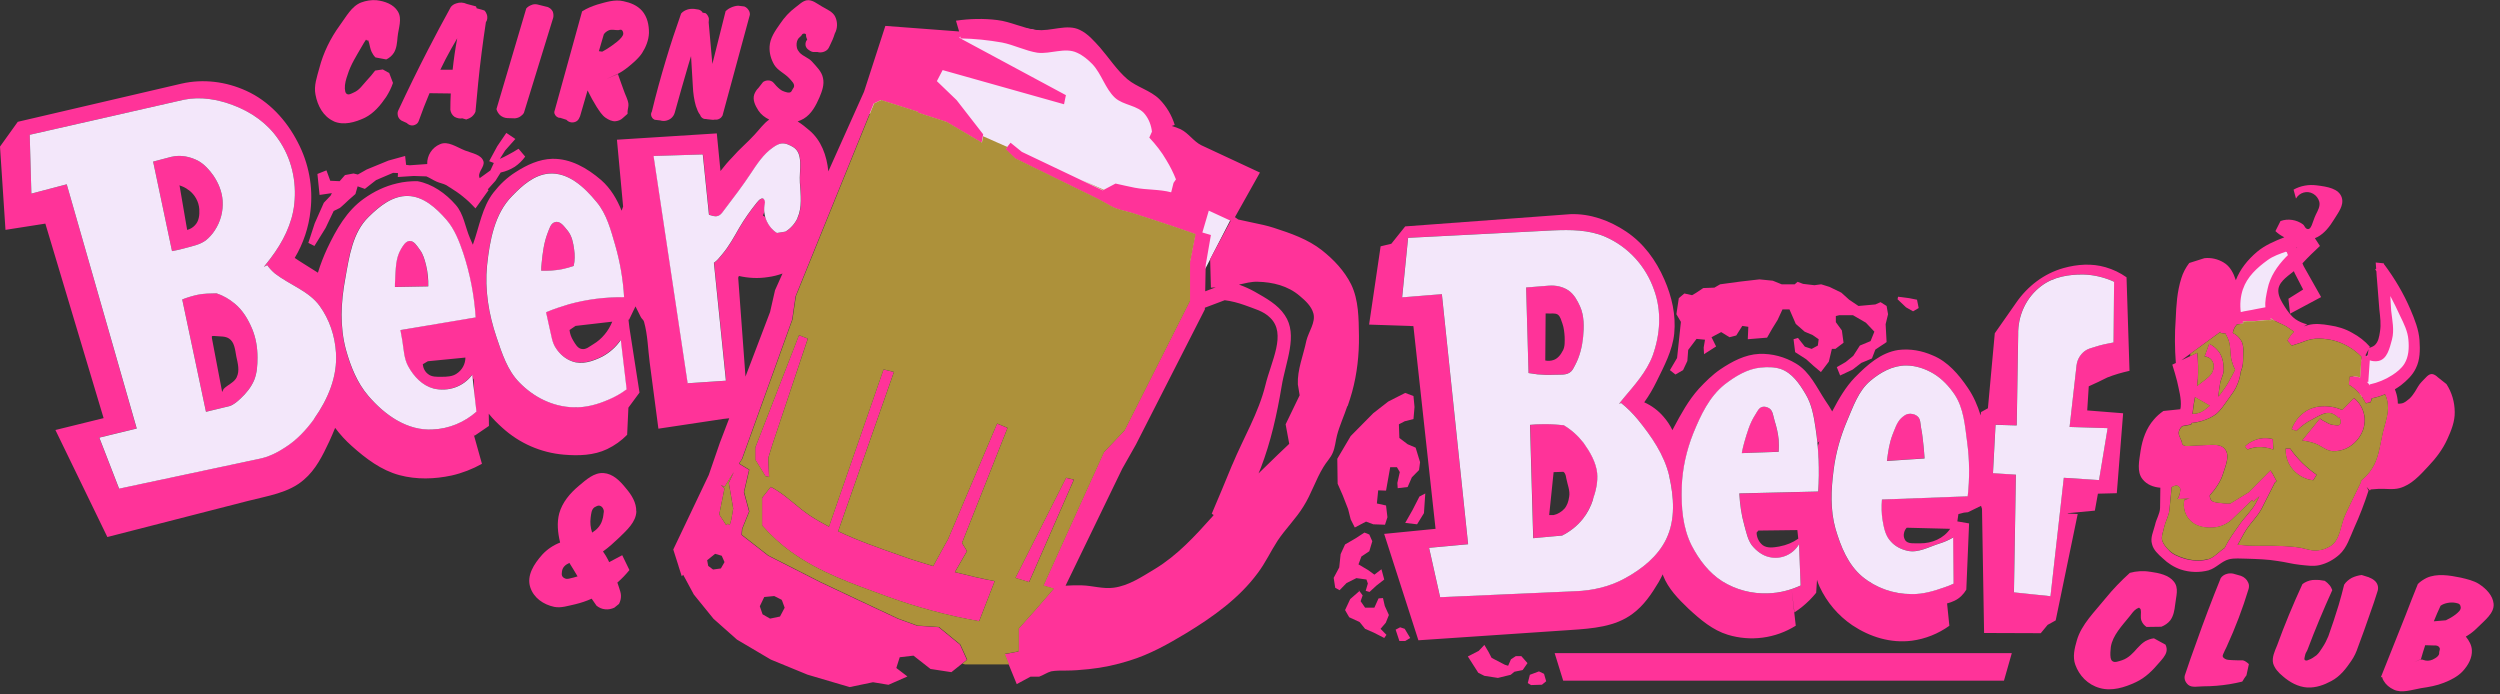 <?xml version="1.0" encoding="UTF-8"?>
<svg id="uuid-a17d148f-24ff-4555-91ef-5edc589044ed" data-name="Layer 1" xmlns="http://www.w3.org/2000/svg" viewBox="0 0 360 100">
  <rect x="0" y="0" width="360" height="100" fill="#333333" stroke="none"/>
  <path d="m328.23,35.68l1.65.86c-.22.49-.44.94-.69,1.43-.66,1.24-1.75,2.24-2.04,3.62-.38,1.79-.14,3.63.69,5.27l-5.31-.26c-.68-1.97-.62-4.12.15-6.05.66-1.62,1.76-3.06,3.27-3.94.7-.43,1.46-.77,2.29-.92m15.01,5.52c.11.89.15,1.79.2,2.7.01.91.06,1.91,0,2.88-.06.93-.06,1.85-.49,2.71-.64,1.31-2.52,1.65-3.43,2.79-.43.5-.64,1.08-.72,1.72l1.18,3.16c.64-.08,1.25-.23,1.83-.44,1.68-.69,3.38-1.42,4.43-2.86,1.08-1.48,1.37-3.39,1.37-5.25,0-1.63-.35-3.25-1.13-4.69-.55-1.08-1.36-2.11-2.29-2.9l-.95.15" style="fill: #f3e7fa; fill-rule: evenodd;"/>
  <polyline points="140.4 2.85 137.9 5.26 128.88 3.92 124.45 15.61 124.18 15.91 173.57 38.69 180.69 24.87 177.41 23.95 170.15 20.17 167.02 16.06 163.89 13.18 158.05 7.41 154.36 4.53 150.23 4.53 140.4 2.85" style="fill: #f3e7fa; fill-rule: evenodd;"/>
  <g>
    <path d="m79.92,31.99c-.64.15-.81.96-1.08,1.62-.52,1.36-.7,2.81-.84,4.24-.04.38-.06.76-.07,1.14.98.04,1.98-.03,2.97-.21.59-.14,1.14-.27,1.71-.47.18-.79.2-1.59.07-2.35-.14-.98-.32-1.97-.91-2.7-.55-.66-1.07-1.5-1.85-1.27Z" style="fill: #f39;"/>
    <polygon points="241.85 48.25 241.5 51.55 240.47 53.3 241.26 53.93 242.36 53.3 242.98 51.98 243.1 50.39 244.3 48.8 245.52 48.92 245.33 50.05 245.38 51 247.12 49.89 246.46 48.56 247.85 47.82 249.05 48.56 250.02 48.31 250.89 46.93 251.76 47.06 251.68 48.85 254.46 48.62 255.19 47.34 255.97 46.08 256.68 44.55 257.68 44.55 258.59 46.64 259.87 47.76 261.02 48.25 261.89 48.85 261.77 49.76 260.88 50.24 259.9 49.92 258.91 48.66 258.27 48.85 258.5 50.71 260.09 51.73 261.14 52.68 262.21 53.58 263.35 52.08 263.79 50.24 264.3 50.24 265.47 49.35 265.23 47.58 264.36 46.39 264.36 45.51 264.85 45.39 266.83 45.39 268.69 46.47 269.91 47.76 269.36 49.12 267.82 49.76 266.87 51.24 265.78 52.13 264.5 52.87 264.98 54.07 266.77 53.23 268.02 52.26 269.56 51.62 270.05 50.34 271.67 49.26 271.53 46.68 271.88 45.25 271.67 44.06 270.8 43.51 270.05 43.84 267.62 44.06 266.28 43.16 265.15 42.14 263.44 41.31 262.25 40.94 261.28 41.07 259.65 40.88 258.85 40.58 258.44 40.94 256.56 40.94 255.28 40.42 253.36 40.23 250.66 40.54 247.7 40.94 246.87 41.42 245.27 41.48 244.22 42.18 243.66 42.51 242.55 42.26 241.75 42.93 241.4 45.25 242.05 46.35 241.85 48.25" style="fill: #f39;"/>
    <path d="m94.3,17.25l.77.09c.53.17,1.1.05,1.55-.29.26-.22.44-.47.54-.81.62-2.3,1.3-4.58,1.97-6.91.12-.42.26-.83.38-1.25l.26,4.36c.04.97.18,1.95.44,2.84.17.46.32.93.62,1.28.03.12.08.23.17.31.17.2.44.3.71.27.02,0,.03.01.05.02l.82.09c.12.02.24,0,.36-.03.24.04.48-.01.69-.14.17-.09.3-.25.41-.43l3.94-14.52c.02-.24-.05-.49-.18-.67-.14-.24-.38-.44-.62-.53l-.89-.11c-.38.02-.79.14-1.14.32-.26.12-.45.28-.66.46l-1.91,7.61-.53-5.97c0-.24.07-.5,0-.7-.09-.25-.23-.48-.44-.64l-.44-.08s-.04-.1-.07-.13c-.16-.17-.32-.27-.54-.32l-.59-.09c-.41-.03-.82,0-1.19.17-.27.12-.49.26-.7.5-.79,2.23-1.52,4.43-2.18,6.65-.75,2.49-1.44,4.99-2.03,7.46-.17.27-.17.61.05.9.09.14.24.23.38.3Z" style="fill: #f39;"/>
    <polygon points="275.48 44.83 276.29 44.36 276.05 43.16 274.89 42.93 273.32 42.73 273.25 43.1 274.46 44.25 275.48 44.83" style="fill: #f39;"/>
    <path d="m80.62,16.95l.95.3c.37.44,1.04.5,1.5.18.23-.15.35-.43.46-.69l1.08-3.72c.4.82.84,1.63,1.33,2.41.37.54.72,1.15,1.27,1.53.43.29.92.53,1.39.5.38-.03.79-.17,1.08-.46l.69-.61c-.01-.1-.01-.24,0-.35.03-.38.17-.73.12-1.11-.09-.66-.46-1.27-.66-1.89-.27-.79-.58-1.56-.85-2.37l-1.63.69,1.54-.69c.59-.29,1.1-.65,1.6-1.05.73-.61,1.46-1.21,1.97-1.98.56-.88.95-1.86.99-2.88.02-1.17-.25-2.35-.99-3.2-.7-.79-1.68-1.18-2.7-1.39-1.25-.29-2.52.14-3.77.49-.76.25-1.48.53-2.17.98l-3.91,14.15c-.07.18-.12.37-.07.55.11.35.43.63.79.63Zm6.33-12.01c.17-.25.41-.44.73-.58.43-.17.89,0,1.36-.02.14-.01.3-.1.46-.04.17.11.23.3.25.5.02.21-.12.41-.25.58-.37.47-.88.81-1.37,1.18-.43.31-.9.61-1.41.88l-.48-.07.71-2.43Z" style="fill: #f39;"/>
    <path d="m139.24,79.37l-.72-1.18,6.56-16.57-1.5-.62-7.08,16.69-.35.61-1.77,3.23c-1.61-.48-3.21-.98-4.79-1.55-3.01-1.06-6.04-2.11-8.9-3.47l8.03-22.94-1.49-.37-7.86,22.65c-.96-.5-1.9-1.04-2.81-1.64-1.63-1.09-3.05-2.55-4.7-3.59-.29-.2-.59-.35-.88-.5l-1.24,1.57v3.97c1.25,1.43,2.67,2.73,4.21,3.83,4.07,2.95,8.88,4.61,13.64,6.35,4.38,1.6,8.85,2.81,13.4,3.62l2.24-5.77c-1.92-.37-3.84-.81-5.74-1.3l1.74-3.02Z" style="fill: #f39;"/>
    <path d="m91.62,73.63c.03-1.23-.66-2.36-1.48-3.31-.87-1.09-1.89-2.11-3.23-2.2-1.38-.09-2.49.95-3.57,1.85-1.28,1.08-2.36,2.36-2.81,3.95-.36,1.36-.21,2.79.12,4.17v.04c-.96.37-1.84.96-2.54,1.71-1.23,1.37-2.3,3.05-1.75,4.73.49,1.51,1.86,2.48,3.45,2.82.99.2,2.03-.17,3.04-.38.82-.2,1.6-.46,2.35-.8.23.34.46.68.7,1.01.37.29.79.49,1.27.52.45.05.87-.05,1.29-.23l.68-.55c.11-.2.15-.37.22-.59.09-.4.08-.79-.03-1.16-.13-.44-.27-.88-.43-1.32.63-.54,1.2-1.14,1.74-1.8l-1.04-2.14c-.61.34-1.25.68-1.88,1-.05-.11-.11-.23-.16-.34-.21-.42-.46-.82-.73-1.2.82-.58,1.58-1.28,2.32-1.98,1.14-1.11,2.44-2.26,2.49-3.8Zm-9.08,9.55c-.4.06-.81.3-1.19.11-.15-.06-.26-.14-.35-.26-.16-.23-.11-.47-.08-.72.07-.62.5-1,1.07-1.25.36.59.74,1.17,1.08,1.77l.1.17c-.21.07-.42.13-.63.18Zm4.36-9.09c-.02.29-.1.58-.21.92-.25.74-.77,1.28-1.43,1.69v-.03c-.23-.7-.3-1.4-.21-2.11.08-.58.11-1.19.55-1.51.25-.13.5-.3.76-.23.28.08.43.27.53.52.11.23.05.49,0,.75Z" style="fill: #f39;"/>
    <path d="m48.05,17.47c1.42.62,3.07.16,4.5-.52,1.28-.64,2.24-1.79,3.05-2.98.41-.64.75-1.31.99-2.03l-.54-1.42-.93-.52-1.1.16c-.37.5-.76.95-1.19,1.41-.61.66-1.08,1.42-1.89,1.75-.37.17-.75.41-1.04.18-.2-.17-.21-.47-.24-.75-.03-.67.17-1.35.4-2,.45-1.47,1.28-2.73,2.03-4.04.2-.34.38-.67.62-1.01l.12.12.23.02c0,.12.04.23.09.34.12.46.18.91.37,1.3.15.31.32.57.55.79l1.55.29c.43-.2.82-.52,1.1-.96.4-.64.46-1.47.53-2.26.12-1.27.71-2.64.03-3.71-.61-1.01-1.86-1.46-3.07-1.6-.75-.06-1.51.07-2.21.33-1.4.55-2.15,2.06-3.08,3.31-1.33,1.83-2.36,3.92-2.93,6.12-.34,1.27-.82,2.55-.56,3.83.3,1.63,1.13,3.16,2.61,3.83Z" style="fill: #f39;"/>
    <path d="m45.27,35.43l1.62-2.61,1.16-2.44.9-.44.69-.61.55-.52.99-.87.32-1.11,1.04.37,1.62-1.27,2.44-1.04.71.03-.03.57,2.29-.15,1.83.06c.5.21.95.53,1.48.76.45.2.93.27,1.38.5.2.1.4.29.59.37.66.43,1.31.84,1.91,1.36.63.5,1.18,1.05,1.71,1.62l1.89-2.64s-.08-.06-.13-.09l1.12-1.25.75-1.19c.73-.15,1.39-.43,2.02-.82.59-.4,1.1-.9,1.51-1.47l-.96-1.13c-.52.34-1.02.61-1.54.89-.38.21-.77.4-1.15.57l.76-1.21,1.47-1.66-1.3-.87-1.3,1.91-1.17,2.16.67.26-.49,1.07-1.55,1.12c-.02-.08-.05-.16-.07-.25-.11-.72.79-1.42.63-2.14-.28-1.01-1.63-1.19-2.67-1.6-1.25-.5-2.47-1.42-3.61-.9-1.13.47-1.88,1.63-1.83,2.85l-2.53.18-.51-.06-.14-1.28-2.4.66-3.12,1.28-1.29.73-.62-.15-1.23.23-.77.88-1.35-.06-.55-1.5-1.3.52.31,3.02,1.77-.26-.17.35-.99,1.04-1.31,2.96-.92,2.82.92.46Z" style="fill: #f39;"/>
    <polygon points="116.32 48.76 115.05 48.27 108.75 64.48 108.75 66.18 110.23 68.58 110.74 68.67 110.63 65.94 111.23 64.01 116.32 48.76" style="fill: #f39;"/>
    <path d="m73.1,17.01l1.05.03c.29-.03.61-.12.85-.32.18-.14.34-.27.45-.49l4.21-13.67c.07-.27.04-.58-.05-.87-.17-.37-.54-.67-.96-.73l-1.28-.32c-.29-.06-.58-.04-.84.08-.3.11-.55.27-.75.5l-4.29,14.49c.08.32.25.6.5.86.29.26.69.43,1.1.44Z" style="fill: #f39;"/>
    <path d="m57.26,16.49c.03.35.22.68.56.88l.75.34c.34.34.79.46,1.2.26.26-.1.43-.29.52-.53.48-1.36,1-2.69,1.56-4.02l3.06.04c-.04.78-.06,1.56-.06,2.35.06.41.26.78.61,1.02.34.18.73.29,1.11.21l.57.17c.29-.09.56-.22.81-.41.24-.21.43-.46.52-.72.12-1.36.26-2.78.39-4.13.29-2.93.67-5.85,1.11-8.75.22-.3.25-.68.16-1.05-.08-.25-.2-.47-.37-.64l-1.13-.32s0,0,0-.01c0-.09-.05-.18-.09-.26l-1.31-.35c-.49-.23-1.04-.26-1.52-.08-.32.09-.6.28-.79.52-1.13,2.03-2.21,4.09-3.28,6.15-1.48,2.87-2.9,5.78-4.27,8.71-.09.18-.14.38-.1.63Zm6.91-7.98c.53-1.01,1.09-2.01,1.67-2.99-.28,1.5-.5,3.01-.66,4.52h-1.77c.25-.52.5-1.03.76-1.53Z" style="fill: #f39;"/>
    <path d="m58.93,34.69c-.57.08-.9.67-1.21,1.18-.79,1.33-.75,2.93-.84,4.47-.02.33-.03.66-.03.98l4.79-.09c.03-1.02-.06-2.03-.3-3.02-.2-.81-.43-1.63-.9-2.25-.44-.59-.84-1.31-1.51-1.27Z" style="fill: #f39;"/>
    <path d="m26.66,35.73c1.05-.29,2.13-.49,2.99-1.13.49-.4.92-.87,1.26-1.4.86-1.28,1.25-2.81,1.15-4.3-.09-1.3-.59-2.53-1.33-3.62-.59-.84-1.28-1.59-2.13-2.09-1.19-.64-2.59-.93-3.92-.61l-2.63.69,2.72,12.89c.63-.11,1.27-.25,1.89-.43Zm.49-8.38c.9.66,1.48,1.68,1.55,2.78.05.84-.05,1.73-.64,2.32-.31.34-.7.55-1.11.66l-1.09-6.36-.06-.07c.47.15.94.35,1.34.68Z" style="fill: #f39;"/>
    <path d="m33.8,43.71c-.78-.65-1.65-1.16-2.62-1.48-.9.02-1.81.02-2.68.2-.76.16-1.52.39-2.26.68l3.42,16.18,3.39-.82c.61-.2,1.13-.66,1.59-1.09.82-.76,1.54-1.65,1.97-2.68.41-1.04.47-2.14.47-3.25,0-1.4-.23-2.78-.76-4.07-.58-1.39-1.37-2.72-2.52-3.66Zm.3,10.59c-.35.77-1.3,1.09-1.9,1.71l-.21.44-1.48-7.78v-.27c.21-.03.39-.03.61,0,.64.06,1.33,0,1.86.35.79.51.87,1.6,1.05,2.59.22.99.5,2.06.06,2.96Z" style="fill: #f39;"/>
    <path d="m318.07,82.11c1.05-.3,1.83-1.3,2.9-1.57.82-.2,1.66-.09,2.52-.09,1.52.05,3.05.09,4.52.34,1.07.14,2.07.43,3.16.54.98.1,1.92.26,2.84.05,1.07-.25,2.03-.78,2.85-1.51,1.1-.99,1.53-2.5,2.15-3.88.79-1.73,1.47-3.51,2.06-5.34l-.28-.53.48.52c.04-.05.07-.11.11-.16.37-.04.73-.05,1.09-.08,1.02-.06,2.08.16,3.07-.11,1.7-.47,2.91-1.83,4.12-3.13,1.11-1.17,2.08-2.43,2.75-3.91.57-1.25,1.1-2.56,1.07-3.92-.01-1.43-.41-2.82-1.19-4.02l-1.25-.99c-.2-.2-.43-.35-.7-.44-.64-.15-1.08.6-1.62,1.1-.4.4-.66.93-.96,1.42-.23.35-.47.7-.78.99-.34.27-.69.61-1.13.7-.19.04-.37.05-.56.03-.01-.19-.01-.39-.04-.58-.06-.52-.2-1.01-.39-1.48.3-.18.59-.37.87-.58.86-.68,1.68-1.45,2.15-2.44.62-1.23.62-2.64.53-4.04-.11-1.54-.69-2.99-1.3-4.42-.99-2.32-2.27-4.47-3.75-6.46h-.03c-.03-.06-.04-.13-.07-.2l-1.16-.12c.01.3.05.6.07.9l-.14.07c.06.1.11.19.17.29.03.46.05.93.1,1.39.11,1.34.21,2.68.32,4.06.12,1.1.28,2.2.09,3.28-.11.7-.22,1.43-.75,1.92-.24.2-.51.3-.79.39l.09-.17c-.7-.81-1.57-1.48-2.54-2-.99-.58-2.12-.92-3.25-1.08-1.05-.18-2.11-.31-3.13-.03-.19.05-.39.11-.57.17l.46-.28c-.59-.15-1.19-.4-1.69-.75-.64-.46-1.11-1.13-1.53-1.78-.43-.69-.88-1.39-.93-2.17-.09-1.28,1.11-2.07,2.24-2.96l.1.26,1.23,2.38-2.12,1.33.24,2.15,4.47-2.39-2.52-4.46-.17-.4c.79-.86,1.64-1.69,2.52-2.5l-.73-1.12c.13-.06.27-.11.4-.18,1.01-.55,1.74-1.51,2.35-2.5.62-1.02,1.46-2.03,1.13-3.15-.41-1.34-2.12-1.59-3.62-1.78-1.13-.15-2.32.05-3.33.62l.35,1.28c.5-.88,1.62-1.19,2.47-.69.44.25.75.66.89,1.16.15.63-.2,1.24-.49,1.82-.5.99-.64,2.47-1.38,2.03-.22-.14-.27-.43-.47-.59-.93-.69-2.17-.88-3.25-.49l-.73,1.45c.38.37.82.66,1.28.89-1.4.55-2.8,1.14-3.95,2.11-1.31,1.12-2.42,2.47-3.03,4.07-.35-1.06-.84-2.02-1.77-2.56-.84-.5-1.81-.72-2.76-.61l-2.18.69c-.5.66-.9,1.4-1.14,2.2-.61,1.91-.73,3.91-.81,5.89-.16,2.1-.14,4.22.02,6.31l-.51.24c.26.82.49,1.59.69,2.38.26,1.23.64,2.5.52,3.75l-.06.29-2.43.25c-.5.35-.98.76-1.37,1.23-1.1,1.25-1.65,2.84-1.91,4.48-.2,1.43-.59,3.05.28,4.12.62.78,1.56,1.14,2.56,1.22l-.04,2.91c-.02.84-.55,1.61-.72,2.43-.23.95-.72,1.86-.44,2.78.2.86.9,1.47,1.56,2.06.73.71,1.62,1.27,2.58,1.6,1.31.43,2.72.46,4.04.11Zm14.61-47.58s.06-.02.08-.03c-.04.02-.09.04-.13.06.02-.01.03-.02.05-.03Zm-1.84,1.06c-.06.04-.12.09-.18.14l-.02-.04c.07-.03.13-.06.2-.09Zm10.41,16.3c.4.14.82.17,1.25.09,1.25-.27,1.59-1.77,1.95-3.11.35-1.34.03-2.76-.12-4.12-.06-.71-.08-1.42-.12-2.12.5.94.97,1.9,1.41,2.87.54,1.1,1.1,2.23,1.19,3.43.11,1.19.05,2.43-.58,3.46-.41.66-1.07,1.19-1.75,1.63-.99.64-2.09,1.09-3.25,1.34l.02.16c-.11-.2-.26-.38-.42-.55l.2.04.22-3.12Zm-.17-1.62l-.18,1.04-.28-.13.47-.91Zm-18.09-8.64c.6-1.77,2.02-3.07,3.54-4.17.8-.59,1.77-.91,2.73-1.25l.2.53c-.1.1-.2.18-.29.28-1.25,1.3-2.29,2.82-2.64,4.58-.19.89-.4,1.81-.31,2.65-.49.08-.96.17-1.42.27-.72.17-1.45.24-2.13.42-.14-1.1-.05-2.23.31-3.3Zm-3.22,6.12c-.02.06-.05.12-.07.18l.88.14-.08.04c.24.44.44.87.55,1.39.15.72.09,1.54.26,2.27.14.5.29,1.01.55,1.45-.29.57-.56,1.13-.88,1.65-.35.64-.75,1.22-1.16,1.77-.12.16-.26.32-.39.48.06-.62.14-1.24.25-1.85.1-.69.5-1.3.53-1.95.02-.89-.14-1.77-.59-2.52-.38-.55-.88-1.01-1.5-1.3l-.67,1.83c.53.02,1.02.35,1.22.86.12.3.12.61.06.93-.11.61-.55,1.07-1.04,1.45l-1.32,1.01c.05-.34.09-.68.12-1.01.06-1.25.04-2.52-.08-3.77l-2.29,1.08,5.66-4.13Zm-1.56,10.66c-.52.44-1.04.91-1.67,1.07-.26.08-.54.11-.83.12l.08-.68c.07-.58.17-1.15.28-1.73l2.14,1.23Zm-4.45,3.68c.09-.29.26-.58.5-.75l1.27-.23.02-.2c.47-.04.94-.12,1.4-.26.79-.23,1.52-.55,2.16-1.03.7-.58,1.19-1.38,1.73-2.12.44-.66.96-1.25,1.25-1.98.3-.64.49-1.33.58-2.03.2-.49.32-1.01.32-1.56,0-1.03.23-2.12-.32-2.96-.28-.44-.69-.8-1.16-1.03.07-.45.28-.87.58-1.21,0,0,0,0,0,0l.94-.18c-.03-.08-.04-.17-.07-.25.66-.12,1.46,0,2.2-.1.63-.09,1.28-.14,1.91-.11l-.12-.3c.62.54,1.52.77,2.26,1.2.38.25.75.5,1.13.77-.01,0-.02.02-.03.03-.36.35-.68.79-.93,1.25l.62.72c.4-.14.79-.25,1.19-.38.55-.2,1.05-.41,1.65-.53.75-.15,1.52-.11,2.27,0,1.14.15,2.23.55,3.22,1.16.62.36,1.18.83,1.7,1.35l-.18,3c-.48-.18-1.01-.24-1.52-.12l-.11,1.15c.5.29.96.66,1.36,1.1.44.47.79.99,1.08,1.58l.69-.15c.08-.18.13-.37.16-.56.66-.13,1.31-.33,1.93-.59.21.46.36.96.39,1.46.15,1.39-.4,2.72-.72,4.09-.35,1.51-.52,3.14-1.22,4.56-.41.84-1,1.57-1.72,2.17v-.02s-.03.03-.04.05c-.07.06-.13.12-.2.18l.08.08c-.74,1.53-1.5,3.06-2.24,4.63-.78,1.62-.73,3.72-2.16,4.64-.52.32-1.1.55-1.7.62-.86.17-1.74-.17-2.59-.35-1.04-.17-2.07-.24-3.1-.27-1.5-.09-2.98.02-4.48-.05-.5-.03-1.02-.1-1.53-.12.44-.71.79-1.49,1.26-2.2.68-1.04,1.63-1.92,2.21-3.03l1.88-3.71.25-.23-.16-.29-.51-.96-.02.04-.19-.33-3.12,3.15-2.62,1.61c-.61.03-1.27-.02-1.89-.11-.3-.06-.61-.09-.84-.29-.18-.19-.28-.47-.26-.76.44-.49.84-1.01,1.19-1.58.29-.46.53-.93.68-1.43.41-1.3,1.11-2.78.25-3.72-.72-.79-2.03-.49-3.19-.49-.36,0-.71.05-1.07.05-.72,0-1.62.29-1.86-.3-.01-.09-.01-.18-.04-.26-.17-.52-.55-.99-.41-1.48Zm-1.43,17.16c-.41-.4-.79-.84-.98-1.39-.17-.64.17-1.31.29-1.98.2-.84.67-1.59.75-2.44l.33-3.31s.03-.01.05-.01c.25-.09.53-.27.76-.18.14.06.23.14.32.23.17.2.11.46.06.75-.05.32-.16.64-.36.95l1.74-.08-.75.19c-.24,1.13.09,2.23.89,3.02.7.7,1.74.98,2.75.99,1.16.03,2.3-.35,3.16-1.13l2.97-2.86.14.27.9-.8-.54,1.04c-.62,1.1-1.57,1.95-2.29,2.99-.76,1.08-1.57,2.17-2.15,3.37v.03c-.86.56-1.58,1.46-2.55,1.69-1.1.26-2.29.16-3.37-.18-.78-.25-1.54-.55-2.12-1.13Z" style="fill: #f39;"/>
    <path d="m309.63,82.34c-.95-.17-1.98-.11-2.93.15-1.28,1.16-2.43,2.35-3.48,3.64-1.57,1.95-3.49,3.78-4.15,6.07-.34,1.16-.64,2.4-.22,3.54.55,1.51,1.74,2.85,3.53,3.34,1.72.49,3.57-.09,5.17-.84,1.42-.66,2.43-1.71,3.35-2.79.43-.49.9-.99,1.06-1.57.09-.35.04-.71-.13-1.05l-1.66-.91c-.46.04-.85.21-1.25.41-.44.27-.79.62-1.13.99-.61.7-1.25,1.42-2.2,1.75-.5.15-1.09.41-1.42.12-.15-.12-.2-.29-.24-.46-.08-.53-.02-1.05.03-1.57.26-1.66,1.6-3.04,2.73-4.44.29-.36.55-.78.98-1.05l.35-.17.12.11c.08.05.12.12.12.18.11.53-.09,1.08.11,1.59.14.37.39.67.73.9l2.14-.03c.5-.2.95-.5,1.28-.92.47-.64.61-1.46.7-2.24.12-1.19.59-2.43-.2-3.36-.7-.9-2.07-1.22-3.4-1.4Z" style="fill: #f39;"/>
    <path d="m272.52,62.59c-.46,1.2-.64,2.49-.8,3.77l5.41-.36c-.03-.56-.09-1.14-.14-1.74-.1-.9-.17-1.8-.37-2.71-.09-.57-.07-1.24-.49-1.6-.4-.35-.95-.46-1.45-.35-.36.11-.67.37-.93.61-.64.63-.9,1.57-1.23,2.38Z" style="fill: #f39;"/>
    <path d="m256.12,63.31c-.09-.93-.3-1.83-.58-2.71-.21-.69-.24-1.5-.81-1.83-.27-.15-.59-.26-.9-.2-.57.09-.79.7-1.11,1.19-.77,1.19-1.16,2.59-1.56,3.96-.14.5-.26,1.01-.35,1.52l5.31-.19c.04-.58.04-1.17,0-1.74Z" style="fill: #f39;"/>
    <polygon points="225.1 98.02 288.57 98.02 289.7 94.05 223.87 94.05 225.1 98.02" style="fill: #f39;"/>
    <path d="m225.86,41.82c-.81-.55-1.86-.78-2.88-.69l-3.22.26.35,12.32c.43.07.86.14,1.3.19.73.06,1.48.1,2.23.06.93-.06,1.97.15,2.61-.49.24-.25.4-.6.58-.93.66-1.22,1.01-2.62,1.14-4.03.12-1.49.17-3.02-.44-4.39-.39-.87-.87-1.75-1.66-2.3Zm-.81,8.66c-.3.61-.75,1.16-1.34,1.36-.4.14-.82.15-1.19.07l.05-6.77h.26c.5.05,1.05-.1,1.48.15.41.3.5.84.69,1.34.2.59.27,1.24.31,1.88.01.66.06,1.38-.25,1.97Z" style="fill: #f39;"/>
    <path d="m227.9,74.74c.67-.82,1.17-1.82,1.51-2.86.41-1.22.72-2.5.6-3.77-.18-1.59-1.02-3.02-1.95-4.33-.8-1.02-1.73-1.86-2.85-2.55-.11-.01-.21-.02-.32-.03-.96-.11-1.91-.15-2.85-.12-.57,0-1.14.03-1.7.09l.46,16.32,4.17-.38c1.11-.58,2.15-1.38,2.95-2.36Zm-4.82-.55l.64-6.2,1.39-.05c.09.03.15.12.2.18.15.25.2.5.24.79.17.89.57,1.77.41,2.62-.09.66-.29,1.28-.7,1.74-.43.46-.98.78-1.54.9h-.64Z" style="fill: #f39;"/>
    <path d="m297.76,73.9l3.9-.37.44-2.44,2.72-.07.91-11.51-5.17-.41.22-3.47c.32-.14.62-.29.93-.43.62-.26,1.14-.57,1.74-.84,1.03-.41,2.12-.72,3.2-.96l-.43-13.47c-.9-.64-1.94-1.14-3.02-1.45-1.98-.58-4.07-.43-6.05.12-2.82.79-5.2,2.62-6.85,5.03l-3.05,4.36-.99,10.8-.99.55-.06.48c-.43-1.41-1.01-2.75-1.83-3.95-1.33-1.97-2.91-3.8-5.04-4.68-1.59-.7-3.28-1.01-5-.79-2.49.38-4.44,2.12-6.24,3.95-1.34,1.39-2.31,3.08-3.22,4.81-.02.03-.03.06-.04.09-.3-.52-.61-1.03-.96-1.52-1.28-1.94-2.27-4.21-4.26-5.38-1.59-.96-3.43-1.46-5.29-1.39-2.04.09-3.92,1.09-5.61,2.23-1.14.78-2.14,1.77-3.08,2.78-1.51,1.68-2.58,3.65-3.62,5.6-.06.12-.13.24-.19.37-.34-.7-.76-1.34-1.27-1.92-.76-.9-1.74-1.62-2.79-2.09.69-.96,1.28-1.97,1.78-3,1.1-2.24,2.29-4.46,2.54-6.9.26-2.67-.34-5.31-1.42-7.78-1.2-2.76-2.99-5.23-5.51-6.91-2.38-1.59-5.17-2.61-8.04-2.5l-23.77,1.76-2,2.5-1.54.37-1.66,11.27,6.38.22,3.19,29.19-7.4.73,4.93,15.32,21.89-1.48c3.17-.21,6.47-.46,8.97-2.35,1.59-1.17,2.71-2.82,3.74-4.55.21-.36.39-.74.59-1.12l.06.21c.73,1.86,2.17,3.33,3.63,4.73,1.72,1.59,3.49,3.1,5.69,3.77,3.28.99,6.84.53,9.77-1.31l-.6-5.27c-1.08.36-2.21.58-3.36.61-2.33.09-4.62-.5-6.61-1.74-1.92-1.22-3.36-3.11-4.41-5.16-1.28-2.56-1.51-5.49-1.42-8.39.09-2.64.67-5.27,1.66-7.75,1.07-2.62,2.3-5.27,4.52-7.03,1.55-1.19,3.26-2.24,5.17-2.43.98-.09,1.97-.1,2.9.2,1.65.58,2.68,2.09,3.59,3.63.88,1.46,1.18,3.18,1.43,4.88.11.71.19,1.43.26,2.15l.26-.24c-.08.23-.15.47-.23.71.19,2.17.22,4.35.08,6.52l-11.36.27c.09,1.55.29,3.07.71,4.54.29,1.02.49,2.12,1.11,2.95.64.77,1.44,1.42,2.41,1.66,1.69.43,3.46-.3,4.36-1.83l.23,5.94c-.42.2-.86.36-1.3.51l.41,3.35c.79-.5,1.51-1.1,2.2-1.78.34-.35.62-.66.93-1.04l.12-1.87c.1.34.22.67.37.99,1.05,2.26,2.67,4.16,4.71,5.55,2.57,1.71,5.55,2.62,8.59,2.23,1.95-.26,3.8-1.01,5.39-2.15l-.34-3.32.03.1c.37-.09.7-.23,1.04-.38.75-.35,1.31-.93,1.71-1.6l.4-9.54-1.69-.29.15-1.05.79-.21.59-.06,1.88-.92.14.43.3,17.88,8.16.03.99-1.2,1.16-.64,3.17-15.32-1.43-.07Zm-57.83,3.71c-1.21,2.5-3.47,4.3-5.91,5.64-2.23,1.22-4.7,1.79-7.2,1.88l-19.45.86-1.59-7.11,5.62-.52-3.78-36.01-5.72.46.86-8.57,20.81-1.07c2.58-.11,5.2-.11,7.57.91,3.32,1.47,5.86,4.24,7.05,7.69,1.09,3.02.89,6.35-.21,9.41-.87,2.35-2.61,4.26-4.24,6.2-.21.25-.41.5-.61.76l.3-.12c.88.7,1.65,1.48,2.38,2.35,1.98,2.46,3.83,5.1,4.55,8.16.69,3.07.91,6.28-.42,9.08Zm16.34,1.08c-.84.14-1.74.3-2.42-.17-.55-.43-.89-1.11-.9-1.82l.25-.3,5.62-.07.13,1.24c-.81.57-1.71.93-2.67,1.11Zm2.82.63v-.18s.02.09.02.09l-.02.09Zm2-3.01h0s0,0,0,0h0Zm22.24-4.85l-12.35.46c-.08,1.01-.07,2.02.1,3.02.19,1.11.41,2.22,1.17,3.01.61.7,1.45,1.13,2.35,1.34,1.57.39,3.12-.55,4.7-1.04.68-.21,1.33-.5,1.94-.86l.06,6.64c-.43.22-.87.4-1.36.55-1.53.53-3.08.99-4.67.96-2.61,0-5.14-.87-7.16-2.55-2.03-1.73-3.05-4.27-3.82-6.87-.76-2.7-.64-5.6-.27-8.44.3-2.44.99-4.85,1.94-7.09.9-2.09,1.63-4.3,3.33-5.74,1.48-1.25,3.23-2.23,5.16-2.23,1.42,0,2.78.47,3.97,1.18,1.24.75,2.23,1.83,3.02,2.99,1.32,1.98,1.49,4.46,1.81,6.87.35,2.58.37,5.2.08,7.8Zm-2.5,4.68c-.95,1.4-2.63,2.11-4.35,2.1-.81-.03-1.8.15-2.16-.5-.2-.34-.23-.73-.12-1.08.06-.25.2-.49.37-.67l6.27.16Zm14.43,9.7l-5.26-.55.28-16.95-3.3-.21.37-6.97,3.05.09.21-13.06c-.06-2.78,1.15-5.41,3.37-7.05,1.71-1.28,3.89-1.65,6.04-1.62,1.51.04,3,.4,4.4,1.04l-.08,8.74c-.9.16-1.8.35-2.65.63-.54.16-1.07.29-1.51.62-.64.5-1.05,1.2-1.16,2l-1.01,8.93,5.48.17-1.24,7.48-5.07-.33-1.92,17.05Z" style="fill: #f39;"/>
    <path d="m341.19,83.15l-1.11-.35c-.5.06-.98.2-1.42.41-.45.25-.84.58-1.1.98-.25.99-.5,1.97-.8,2.96-.46,1.51-.95,2.99-1.48,4.47-.24.57-.5,1.1-.85,1.62-.26.38-.49.8-.86,1.12-.37.26-.69.52-1.13.66-.15.08-.27.12-.43.08-.32-.05-.12-.49-.05-.86.05-.24.27-.49.34-.73,1.08-2.87,2.27-5.71,3.55-8.53-.09-.23-.2-.48-.38-.7-.2-.25-.44-.46-.7-.64l-.78-.12c-.32-.02-.66-.02-.99,0-.55.07-1.06.29-1.45.59-1.34,2.9-2.58,5.88-3.66,8.86-.34.82-.76,1.71-.56,2.55.21.73.76,1.33,1.4,1.86.98.85,2.17,1.53,3.52,1.62,1.27.06,2.42-.37,3.46-.93,1.3-.69,2.14-1.82,2.88-2.91.43-.62.73-1.28.96-1.98.6-1.6,1.19-3.23,1.74-4.84.4-1.07.75-2.17,1.1-3.28.15-.52-.02-1.1-.46-1.46-.23-.2-.48-.34-.76-.43Z" style="fill: #f39;"/>
    <path d="m332.93,60.4c.95-.47,1.89-1.18,2.84-.87.38.15.75.38,1,.69l.12-.1c.07.18.13.36.15.55.02.14,0,.29-.08.41-.15.27-.56.15-.91.12-.4-.03-.78-.2-1.1-.4-.32-.14-.6-.32-.89-.53l-2.58,3.17c.64.06,1.23.2,1.83.4.9.3,1.63,1.08,2.58,1.13,1.34.06,2.58-.53,3.46-1.53.77-.88,1.22-1.98,1.16-3.17-.09-1.14-.64-2.23-1.55-2.96l-1.69,1.73c-.5-.21-1.03-.39-1.6-.47-1.11-.17-2.29-.07-3.32.46-1.1.6-1.94,1.59-2.37,2.78l.69.25c.67-.66,1.42-1.24,2.26-1.65Z" style="fill: #f39;"/>
    <path d="m356.97,84.09c-.74-.47-1.68-.69-2.61-.91-1.65-.34-3.43-.63-4.91.03-.46.23-.93.53-1.28.89-.61,1.5-1.19,2.99-1.77,4.5-1.19,2.98-2.38,5.97-3.57,8.96l.19-.09c.03.2.12.41.24.59.31.52.81.96,1.45,1.25,1.14.54,2.56.03,3.9-.21,1.14-.17,2.27-.36,3.31-.78,1.01-.39,2.04-.93,2.73-1.68.81-.89,1.36-1.93,1.3-3.02-.03-.71-.39-1.35-.87-1.95.62-.36,1.18-.79,1.66-1.28,1.07-1.07,2.47-2.1,2.34-3.45-.11-1.14-.99-2.12-2.1-2.84Zm-5.72,9.77c0,.17,0,.32-.07.44-.13.24-.37.41-.63.55-.36.23-.84.35-1.25.27-.43-.09-.7-.25-.59-.12.02.02.03.03.05.04l-.2-.09-.9.39.96-.44c.18-.67.4-1.33.61-1.99l1.32.04c.27-.03.59.05.71.27.15.17.05.41,0,.63Zm2.35-5.37c-.42.32-.9.6-1.39.83l-1.74.15c.3-.75.62-1.49.97-2.24.29-.21.64-.34,1.02-.41.36-.07.79-.09,1.19,0,.17.05.4.08.5.18.15.15.18.3.2.49,0,.4-.4.71-.76,1.01Z" style="fill: #f39;"/>
    <path d="m333.09,69.17l.49-.79c-.7-.49-1.39-1.07-2.03-1.68-.64-.64-1.25-1.33-1.78-2.11h-.66c-.03.98.24,1.92.81,2.71.75,1.04,1.92,1.73,3.17,1.86Z" style="fill: #f39;"/>
    <path d="m320.66,93.08c1.24-2.71,2.29-5.46,3.14-8.28.09-.32.08-.64-.07-.93-.18-.43-.57-.78-1.04-.95l-1.13-.32c-.29-.05-.58-.05-.86.03-.39.09-.73.34-.91.61-1.25,3.08-2.43,6.18-3.52,9.28-.57,1.57-1.14,3.15-1.65,4.72-.14.5.06,1.02.5,1.39.53.43,1.42.2,2.18.2,1.25,0,2.52-.11,3.72-.3.63-.11,1.27-.23,1.86-.38.1-.17.2-.27.27-.43.12-.15.2-.32.34-.47l.35-1.62c-.11-.11-.22-.2-.35-.29-.15-.11-.3-.2-.5-.25-.53,0-1.04,0-1.54-.03-.34-.04-.75,0-1.02-.17-.15-.09-.26-.17-.32-.27-.07-.14-.05-.26.02-.41.15-.37.35-.75.53-1.12Z" style="fill: #f39;"/>
    <path d="m325.02,64.39c.79-.06,1.59.08,2.32.34l-.06-1.5c-.91-.24-1.88-.18-2.72.2-.49.21-.93.49-1.3.86l.35.44c.44-.17.93-.29,1.4-.34Z" style="fill: #f39;"/>
    <polygon points="200 88.56 199.41 87.26 199.15 86.12 198.51 86.17 197.91 87.5 196.57 87.5 195.93 86.57 196.22 85.74 195.58 84.87 195.73 85.13 194.43 86.27 193.69 87.85 194.28 88.88 195.79 89.58 196.57 90.55 197.85 91.11 199.33 91.87 199.65 91.42 198.8 90.55 199.55 89.68 200 88.56" style="fill: #f39;"/>
    <polygon points="195.32 83.25 196.77 83.45 196.97 84.03 196.66 85.08 197.21 85.24 198.2 84.33 199.33 83.45 198.93 81.97 197.91 82.75 197.01 82.09 195.62 81.27 196.04 80.14 197.18 79.38 197.61 77.94 197.18 76.97 196.48 76.69 195.19 77.53 193.69 78.4 193.05 79.79 192.85 81.71 192.05 83.21 192.27 84.64 192.9 84.99 193.9 83.96 195.32 83.25" style="fill: #f39;"/>
    <polygon points="202.35 75.3 204.06 75.5 205.05 73.89 205.24 71.06 204.4 71.5 203.39 73.47 202.35 75.3" style="fill: #f39;"/>
    <polygon points="221.61 96.68 220.3 97.17 220 98.36 220.47 98.65 222.04 98.6 222.65 98.1 222.34 97.03 221.61 96.68" style="fill: #f39;"/>
    <polygon points="203.54 60.35 203.69 58.61 203.54 57.03 202.35 56.58 199.91 57.82 197.75 59.5 194.5 62.79 192.57 66.06 192.62 69.66 193.35 71.32 194.13 73.32 194.5 74.79 195.09 75.96 196.71 75.11 197.75 75.5 199.44 75.56 199.79 74.48 199.59 72.79 198.27 72.5 198.46 70.61 199.59 70.65 200.19 67.28 201.16 67.28 201.57 67.98 201.22 69.54 201.27 70.3 202.7 70.13 203.31 68.73 204.34 67.69 204.49 66.55 203.85 64.46 202.7 63.97 201.51 63.07 201.44 61.1 202.28 60.66 203.54 60.35" style="fill: #f39;"/>
    <path d="m194.06,58.48c.25-.67.44-1.36.64-2.03.72-2.62,1.02-5.36.99-8.05-.04-2.55-.03-5.19-1.13-7.46-.98-1.95-2.48-3.54-4.21-4.91-2.03-1.59-4.5-2.44-6.94-3.23-.98-.32-1.98-.52-2.98-.73l-2.12-.46-.48-.34,3.6-6.42-8.45-3.94c-1.11-.55-1.83-1.74-2.97-2.3-.42-.19-.85-.34-1.28-.47l.43-.15c-.43-1.4-1.18-2.67-2.21-3.71-1.3-1.28-3.22-1.71-4.61-2.88-1.51-1.3-2.62-3.03-3.94-4.56-.87-.95-1.72-1.97-2.9-2.53-1.86-.93-4.18.26-6.3,0-1.89-.25-3.68-1.19-5.57-1.42-1.97-.25-4-.2-5.97.09l.45,1.55-10.62-.8-3.07,9.48-5.14,11.47c-.22-2.28-1.02-4.47-2.73-5.91-.53-.46-1.1-.91-1.69-1.28.3-.11.6-.24.88-.4,1.13-.69,1.75-1.89,2.27-3.08.37-.9.72-1.82.5-2.78-.18-.93-.93-1.63-1.6-2.38-.49-.54-1.27-.73-1.77-1.28-.17-.2-.32-.43-.38-.67-.1-.44-.07-.89.14-1.25.12-.21.34-.34.48-.5.08-.11.14-.26.27-.29.18-.06.35-.01.42.11.02.07-.03.15,0,.23.03.17.09.34.17.49-.26.3-.33.72-.17,1.07.11.27.37.43.63.59.12.08.26.11.38.14h.64c.46.14,1.01.02,1.38-.3.18-.15.3-.4.39-.61.29-.58.54-1.14.72-1.75.4-.72.43-1.62.07-2.4-.33-.73-1.17-1.05-1.91-1.49-.71-.4-1.39-1.01-2.18-.9-.63.11-1.1.62-1.63,1.01-.89.66-1.61,1.46-2.23,2.38-.71,1.01-1.45,2.05-1.51,3.28-.05.93.2,1.82.67,2.62.49.82,1.48,1.22,2.14,1.92.38.43.86.84.69,1.31-.05.07-.12.17-.18.29-.09.12-.12.27-.24.38-.26.21-.64.06-.98-.05-.44-.12-.79-.47-1.13-.81-.26-.26-.43-.58-.72-.69-.4-.18-.84-.11-1.18.12l-.68.87c-.28.26-.46.58-.6.93-.26.79.14,1.6.6,2.32.39.59.94,1,1.56,1.3-.8.54-1.41,1.43-2.11,2.17-1.02,1.13-2.18,2.07-3.17,3.22-.63.64-1.19,1.31-1.74,2.02l-.53-5.42-14.38.91.89,9.63-.22.59c-.67-1.67-1.57-3.2-2.93-4.4-2.03-1.75-4.42-3.12-7.05-3.07-1.89.05-3.66.87-5.27,1.91-1.23.77-2.3,1.79-3.2,2.95-1.65,2.12-2.03,4.91-2.95,7.46,0,.02-.01.04-.02.05-.13-.31-.27-.62-.41-.94-.7-1.62-.9-3.48-2.05-4.79-1.43-1.65-3.39-3.04-5.52-3.42-.96-.01-1.98.08-2.95.32-1.72.4-3.31,1.16-4.76,2.2-2.46,1.74-3.97,4.41-5.28,7.17-.52,1.13-.98,2.29-1.34,3.49-.72-.44-1.44-.89-2.13-1.34-.4-.24-.81-.52-1.21-.79,1.24-2.07,2.02-4.41,2.27-6.8.4-3.4-.24-6.82-1.83-9.85-1.64-3.2-4.16-5.93-7.41-7.41-2.93-1.34-6.2-1.75-9.32-1.04L2.56,17.54,0,21.11l.79,11.99,5.74-.9,8.39,28.01-6.94,1.71,7.48,15.41,20.26-5.2c2.82-.73,5.86-1.14,8.04-3.05,1.71-1.45,2.7-3.48,3.66-5.52.3-.64.57-1.3.84-1.95.71.95,1.5,1.82,2.38,2.6,2.04,1.83,4.27,3.51,6.88,4.21,2.47.66,5.05.58,7.52.05,1.51-.34,3.02-.93,4.36-1.68l-1.2-4.29.12.26,2.09-1.43-.03-1.76c.58.73,1.25,1.39,1.95,2.02,2.44,2.23,5.55,3.6,8.86,3.88,2.12.18,4.32.12,6.24-.8,1.08-.52,2.04-1.2,2.88-2.06l.18-3.91,1.6-2.17-1.45-9.32-.14-1.18h.09s.92-1.91.92-1.91l.76,1.52c.1.24.41.43.47.69.54,1.94.56,3.92.82,5.9.41,3.18.84,6.36,1.25,9.5l9.31-1.4.89-.1-1.35,3.53-1.6,4.64-5.11,10.73.76,2.38h0s0,.02,0,.02l.46,1.44.21-.2,1.53,2.84,2.84,3.5,3.37,2.99,4.88,2.88,5.28,2.17,6.07,1.79,3.36-.7,2.23.37,2.73-1.2-1.6-1.22.49-1.55,1.98-.23,2.45,1.92,3.01.46,2.23-1.78-.99-2.18-3.08-2.52-3.11-.21-2.73-.99-5.58-2.62-5.59-2.64-7.55-3.84-3.82-2.98.06-.85,1.02-2.52-.75-2.78.75-3.23-1.46-.88.44-.69,7.23-20.06.49-3.36,11.26-27.75,1.02-.49,5.35,1.7-.04.11,4.11,1.33,5.09,2.99.23-1.21-3.83-4.93-2.84-2.73.83-1.59,17.48,4.92.27-1.31-15.34-8.25.11-.21.08.29c1.98.03,4.01.25,5.95.59,1.72.34,3.35,1.19,5.1,1.47,1.89.23,3.96-.82,5.7,0,.87.39,1.57.99,2.23,1.66,1.32,1.42,1.83,3.5,3.22,4.81,1.22,1.13,3.35,1.08,4.35,2.41.56.71.89,1.59.99,2.49l-.38.85c.95,1.02,1.78,2.07,2.47,3.27.54.89.99,1.78,1.37,2.75l-.35.5-.34,1.36c-1.69-.45-3.53-.33-5.25-.66-.93-.18-1.84-.4-2.76-.6l-1.85.98-11.64-5.54-1.63-1.32-.75.95,1.39,1.33,12.02,5.89,1.74.96c.9.52,1.95.67,2.97.97,2.05.66,4.12,1.33,6.2,2.03l3.02,1.05-.8,4.11v5.54l-9.41,18.63-2.97,3.13-8.7,19.19,1.49.45-2.6,3.01-2.47,2.76v3.27l-2.01.37,1.77,4.32,1.98-1.07h1.24c.59-.2,1.13-.6,1.74-.77.66-.12,1.39-.11,2.09-.11,1.12,0,2.25-.09,3.36-.21,1.97-.2,3.92-.62,5.81-1.22,2.95-.9,5.6-2.4,8.21-3.97,3.86-2.35,7.6-5.02,10.27-8.64,1.11-1.46,1.86-3.12,2.87-4.67,1.14-1.71,2.66-3.19,3.72-4.93,1.13-1.78,1.75-3.83,2.86-5.65.41-.72,1.03-1.3,1.35-2.06.35-.78.4-1.68.62-2.52.37-1.42,1.01-2.78,1.48-4.2Zm-148.82,1.81c-1.18,1.63-2.56,3.11-4.26,4.17-1.11.73-2.35,1.34-3.66,1.6l-20.19,4.3-2.85-7.35,5.39-1.31L9.61,26.54l-5.09,1.34-.24-8.47,22.2-5.05c2.41-.49,4.9-.06,7.18.82,2.59.99,4.88,2.61,6.43,4.89,1.89,2.7,2.64,6.02,2.29,9.29-.3,2.85-1.65,5.52-3.42,7.84-.31.41-.63.82-.96,1.23l.48-.25c.32.46.69.85,1.13,1.22,2.12,1.63,4.88,2.52,6.42,4.65,1.43,1.97,2.2,4.34,2.35,6.73.23,3.42-1.14,6.68-3.13,9.5Zm17.04,1.54c-3.63.21-6.88-2.05-9.28-4.85-1.62-1.88-2.53-4.21-3.2-6.59-.9-3.32-.75-6.85-.11-10.27.58-3.25,1.05-6.67,3.36-8.89,1.6-1.59,3.43-3.05,5.64-3.02,2.24.05,4.04,1.68,5.57,3.42,1.17,1.36,1.83,3.07,2.41,4.78.99,3,1.59,6.12,1.8,9.29l-1.37.23s0,0,0,.01h-.16s-9.31,1.58-9.31,1.58c.09.52.19,1.03.28,1.55.2,1.27.24,2.56.84,3.66.81,1.48,2.03,2.78,3.63,3.2,2.1.52,4.3-.24,5.59-1.97l.09.82.15-.31.1,2.49.27,2.32c-1.74,1.54-3.97,2.47-6.3,2.56Zm4.74-10.35c0,.93-.46,1.8-1.27,2.33-.59.41-1.39.45-2.18.45-.66,0-1.39.04-1.91-.38-.45-.32-.73-.86-.78-1.43l.73-.43,5.4-.53Zm20.59,6.05c-1.59.7-3.3,1.18-5.07,1.1-2.96-.08-5.71-1.45-7.78-3.59-1.72-1.74-2.49-4.17-3.28-6.5-1.13-3.34-1.71-6.87-1.36-10.34.4-3.63,1.08-7.43,3.61-10,1.48-1.54,3.19-3.04,5.28-3.22,2.78-.22,5.06,1.88,6.89,4.1,1.45,1.74,2.03,4,2.67,6.2.7,2.42,1.13,4.96,1.28,7.5-2.7-.03-5.35.3-7.97,1.02-1.1.33-2.22.71-3.28,1.15.16.76.33,1.51.5,2.27.26,1.04.34,2.07.93,2.91.57.85,1.36,1.54,2.34,1.88,1.4.5,2.95,0,4.3-.68,1.07-.57,2-1.39,2.69-2.4l.84,7.1c-.82.61-1.66,1.1-2.61,1.49Zm.56-11.22c-.28.68-.65,1.32-1.11,1.86-.46.55-.99,1.02-1.6,1.38-.55.32-1.08.84-1.71.7-.57-.09-.9-.7-1.22-1.23-.27-.44-.47-.98-.52-1.5l.87-.59,5.29-.61Zm21.87,39.66l1.45-.14,1.09.55.41,1.13-.67,1.27-1.43.3-1.08-.62-.4-1.16.64-1.33Zm-6.25-4.11l-1.11.15-.7-.52-.15-.82,1.15-.92.95.28.4.91-.52.91Zm1.79-8.62l-.27,1.57-.23.81-.27-.21-.24.21-1-1.54.75-3.72-.53-.54.53.3,1.35-2.13-.72,1.54.64,3.72Zm6.03-31.47l-.72,3.16-3.54,9.3-1.05-14.24.1-.25c1.37.31,2.79.39,4.2.16.71-.09,1.41-.27,2.08-.51l-1.07,2.39Zm3.25-10.36c-.38.8-.98,1.48-1.73,1.94l-1.23.2c-.64-.39-1.14-.99-1.45-1.65-.1-.21-.18-.43-.24-.66l-.35-.2.23-.57c-.03-.41-.01-.83.08-1.24.03-.14-.02-.34-.09-.46-.06-.09-.11-.17-.17-.18-.14-.06-.27.02-.4.09-.2.11-.35.35-.52.52-.91,1.13-1.75,2.32-2.5,3.59-.75,1.31-1.48,2.66-2.47,3.83-.38.46-.74.92-1.19,1.22l1.73,16.98-5.51.37-4.91-32.73,7.09-.22.89,8.69c.43.12.86.3,1.26.17.52-.15.79-.72,1.16-1.17,1.21-1.59,2.43-3.19,3.54-4.87.95-1.43,1.88-2.89,3.29-3.85.37-.26.77-.5,1.21-.55.59-.06,1.18.23,1.68.53,1.49.93.84,3.19.95,5.11.11,1.74.35,3.55-.35,5.09Zm59.2-1.08l3.16,1.46-2.96,5.52.11,4.12.7-.06-1.52.58.07-3.77.75-4.34-1.23-.36.93-3.16Zm3.39,36.57c-.96,2.36-1.95,4.71-2.96,7.08l.28.18c-.05.06-.09.12-.14.18-2.52,2.82-5.09,5.63-8.31,7.58-1.9,1.14-3.77,2.42-5.95,2.71-1.51.21-3.07-.3-4.58-.34-.78-.03-1.56,0-2.35.05l8.16-16.84,1.97-3.48,9.93-19.47v-.24s2.86-1.08,2.86-1.08c.96.12,1.94.38,2.87.71,1.3.5,2.73.84,3.69,1.83,2.37,2.31.14,6.2-.71,9.72-.98,3.98-3.16,7.58-4.75,11.41Zm10.66-17.81c-.43,2.09-1.31,4.14-1.22,6.26l.26,1.57-2.02,4.18.52,2.81-1.62,1.54-2.8,2.72c.11-.27.23-.53.33-.8,1.44-3.75,2.32-7.71,2.98-11.65.58-3.64,2.43-7.46.47-10.34-1.02-1.54-2.7-2.44-4.32-3.37-.73-.41-1.5-.75-2.28-1.03.88-.19,1.77-.44,2.68-.41,2.2.05,4.38.59,6.06,2.03.84.7,1.7,1.5,1.98,2.53.35,1.3-.69,2.61-1.02,3.95Z" style="fill: #f39;"/>
    <polygon points="201.62 90.33 200.97 90.67 201.51 92.3 202.35 92.3 203.07 91.87 202.28 90.55 201.62 90.33" style="fill: #f39;"/>
    <polygon points="218.28 94.48 217.58 94.94 217.17 95.87 216.69 95.72 214.79 94.73 214.34 93.86 213.75 92.87 212.93 93.73 211.37 94.53 212.87 96.88 213.75 97.32 215.7 97.62 217.54 97.17 218.08 96.73 219.27 96.48 219.96 95.49 219.07 94.48 218.28 94.48" style="fill: #f39;"/>
    <polygon points="154.63 69.07 153.51 68.81 146.21 83.23 148.18 83.82 154.63 69.07" style="fill: #f39;"/>
  </g>
  <path d="m114.84,31.41c-.38.8-.98,1.48-1.73,1.94l-1.23.2c-.64-.39-1.14-.99-1.45-1.65-.38-.82-.49-1.77-.29-2.67.03-.14-.02-.34-.09-.46-.06-.09-.11-.17-.17-.18-.14-.06-.27.02-.4.09-.2.11-.35.35-.52.52-.91,1.13-1.75,2.32-2.5,3.59-.75,1.31-1.48,2.66-2.47,3.83-.38.46-.74.92-1.19,1.22l1.73,16.98-5.51.37-4.91-32.73,7.09-.22.89,8.69c.43.12.86.3,1.26.17.52-.15.79-.72,1.16-1.17,1.21-1.59,2.43-3.19,3.54-4.87.95-1.43,1.88-2.89,3.29-3.85.37-.26.77-.5,1.21-.55.59-.06,1.18.23,1.68.53,1.49.93.84,3.19.95,5.11.11,1.74.35,3.55-.35,5.09Zm-36.91,7.58c0-.38.03-.76.07-1.14.14-1.43.32-2.88.84-4.24.27-.66.44-1.46,1.08-1.62.78-.23,1.3.61,1.85,1.26.59.74.78,1.72.91,2.7.12.76.11,1.56-.07,2.35-.57.2-1.12.34-1.71.47-.98.18-1.99.25-2.96.21h0Zm.69,5.98c1.06-.45,2.18-.82,3.28-1.15,2.61-.72,5.26-1.05,7.97-1.02-.15-2.55-.58-5.08-1.28-7.5-.64-2.2-1.22-4.46-2.67-6.2-1.83-2.23-4.12-4.32-6.89-4.1-2.09.18-3.8,1.68-5.28,3.22-2.53,2.56-3.22,6.36-3.61,10-.35,3.48.23,7,1.36,10.34.79,2.33,1.56,4.76,3.28,6.5,2.07,2.14,4.82,3.51,7.78,3.59,1.77.07,3.48-.4,5.07-1.1.95-.4,1.79-.88,2.61-1.49l-.84-7.1c-.69,1.01-1.62,1.83-2.69,2.4-1.36.68-2.9,1.19-4.3.68-.98-.34-1.77-1.02-2.34-1.88-.59-.84-.67-1.88-.93-2.91-.17-.75-.34-1.51-.5-2.27m-21.77-3.65c0-.32,0-.65.03-.98.09-1.54.05-3.14.84-4.47.3-.5.64-1.1,1.21-1.18.67-.04,1.07.67,1.51,1.27.47.61.7,1.44.9,2.25.24.99.34,2,.31,3.02l-4.79.09h0Zm.79,6.2l10.84-1.82c-.21-3.18-.81-6.29-1.8-9.29-.58-1.71-1.24-3.42-2.41-4.78-1.53-1.74-3.33-3.37-5.57-3.42-2.21-.03-4.04,1.44-5.64,3.02-2.3,2.23-2.78,5.64-3.36,8.89-.64,3.42-.8,6.94.11,10.27.67,2.38,1.59,4.71,3.2,6.59,2.39,2.8,5.64,5.07,9.28,4.85,2.34-.09,4.56-1.02,6.3-2.56l-.61-5.31c-1.28,1.73-3.48,2.49-5.59,1.97-1.6-.43-2.82-1.72-3.63-3.2-.6-1.1-.64-2.39-.84-3.66-.09-.52-.18-1.03-.28-1.55m-12.4,12.77c-1.18,1.63-2.56,3.11-4.26,4.17-1.11.73-2.35,1.34-3.66,1.6l-20.19,4.3-2.85-7.35,5.39-1.31L9.61,26.54l-5.09,1.34-.24-8.47,22.2-5.05c2.41-.49,4.9-.06,7.18.82,2.59.99,4.88,2.61,6.43,4.89,1.89,2.7,2.64,6.02,2.29,9.29-.3,2.85-1.65,5.52-3.42,7.84-.31.41-.63.82-.96,1.23l.48-.25c.32.46.69.85,1.13,1.22,2.12,1.63,4.88,2.52,6.42,4.65,1.43,1.97,2.2,4.34,2.35,6.73.23,3.42-1.14,6.68-3.13,9.5ZM22.05,23.27l2.72,12.89c.63-.11,1.27-.25,1.89-.43,1.05-.29,2.13-.49,2.99-1.13.49-.4.92-.87,1.26-1.4.86-1.28,1.25-2.81,1.15-4.3-.09-1.3-.59-2.53-1.33-3.62-.59-.84-1.28-1.59-2.13-2.09-1.19-.64-2.59-.93-3.92-.61l-2.63.69Zm15.03,28.18c0-1.4-.23-2.78-.76-4.07-.58-1.39-1.37-2.72-2.52-3.66-.78-.65-1.65-1.16-2.62-1.48-.9.02-1.81.02-2.68.2-.76.16-1.52.39-2.26.68l3.42,16.18,3.39-.82c.61-.2,1.13-.66,1.59-1.09.82-.76,1.54-1.65,1.97-2.68.41-1.04.47-2.14.47-3.25Zm203.29,17.09c-.72-3.07-2.56-5.71-4.55-8.16-.73-.87-1.5-1.65-2.38-2.35l-.3.12c.2-.26.4-.51.61-.76,1.63-1.94,3.37-3.85,4.24-6.2,1.1-3.07,1.3-6.39.21-9.41-1.19-3.45-3.72-6.23-7.05-7.69-2.37-1.02-4.99-1.02-7.57-.91l-20.81,1.07-.86,8.57,5.72-.46,3.78,36.01-5.62.52,1.59,7.11,19.45-.86c2.5-.09,4.98-.65,7.2-1.88,2.44-1.34,4.7-3.14,5.91-5.64,1.34-2.79,1.11-6.01.42-9.08Zm-17.38-27.4c1.02-.09,2.08.14,2.88.69.79.55,1.27,1.43,1.66,2.3.61,1.38.57,2.9.44,4.39-.14,1.41-.49,2.81-1.14,4.03-.18.34-.34.69-.58.93-.64.64-1.68.43-2.61.49-.75.04-1.5,0-2.23-.06-.44-.05-.87-.12-1.3-.19l-.35-12.32,3.22-.26Zm6.42,30.76c-.33,1.04-.84,2.03-1.51,2.86-.79.99-1.83,1.79-2.95,2.36l-4.17.38-.46-16.32c.56-.06,1.13-.09,1.7-.09.95-.03,1.89.02,2.85.12.11.02.21.02.32.03,1.12.68,2.05,1.52,2.85,2.55.93,1.31,1.77,2.75,1.95,4.33.12,1.27-.18,2.55-.6,3.77Zm21.41-6.65l5.31-.19c.04-.58.04-1.17,0-1.74-.09-.93-.3-1.83-.58-2.71-.21-.69-.24-1.5-.81-1.83-.27-.15-.59-.26-.9-.2-.57.09-.79.7-1.11,1.19-.77,1.19-1.16,2.59-1.56,3.96-.14.5-.26,1.01-.35,1.52h0Zm-.36,5.8c.09,1.55.29,3.07.71,4.54.29,1.02.49,2.12,1.11,2.95.64.77,1.44,1.42,2.42,1.66,1.69.43,3.46-.3,4.36-1.83l.23,5.94c-1.48.68-3.05,1.08-4.68,1.13-2.33.09-4.62-.5-6.61-1.74-1.92-1.22-3.35-3.11-4.41-5.16-1.28-2.56-1.51-5.49-1.42-8.39.09-2.64.67-5.27,1.66-7.75,1.07-2.62,2.3-5.27,4.52-7.04,1.55-1.19,3.26-2.24,5.17-2.43.98-.09,1.97-.1,2.9.2,1.65.58,2.68,2.09,3.59,3.63.88,1.46,1.18,3.18,1.43,4.88.46,3.02.58,6.09.38,9.14l-11.36.27m21.27-4.67l5.41-.36c-.03-.56-.09-1.14-.14-1.74-.11-.9-.17-1.8-.37-2.71-.09-.57-.07-1.24-.49-1.6-.4-.35-.95-.46-1.45-.35-.36.11-.67.37-.93.61-.64.63-.9,1.57-1.24,2.38-.46,1.2-.64,2.49-.8,3.77h0Zm-.73,5.55c-.08,1.01-.07,2.02.1,3.02.19,1.11.41,2.21,1.17,3.01.61.7,1.45,1.13,2.35,1.34,1.57.39,3.12-.55,4.7-1.04.68-.21,1.33-.5,1.94-.86l.06,6.64c-.43.21-.87.4-1.36.55-1.53.54-3.08.99-4.67.96-2.61,0-5.14-.87-7.16-2.55-2.03-1.73-3.05-4.27-3.82-6.87-.76-2.7-.64-5.6-.27-8.44.3-2.44.99-4.85,1.94-7.09.9-2.09,1.63-4.3,3.33-5.74,1.48-1.25,3.23-2.23,5.16-2.23,1.42,0,2.78.47,3.97,1.18,1.24.75,2.23,1.83,3.02,2.99,1.32,1.98,1.49,4.46,1.81,6.87.35,2.58.37,5.2.08,7.8l-12.35.46m28.03-19.38l-1.01,8.93,5.48.17-1.24,7.48-5.07-.33-1.92,17.05-5.26-.55.28-16.95-3.3-.21.37-6.97,3.05.09.21-13.06c-.06-2.78,1.15-5.41,3.37-7.05,1.71-1.28,3.89-1.65,6.04-1.62,1.51.04,3,.4,4.4,1.04l-.08,8.74c-.9.16-1.8.35-2.65.63-.54.16-1.07.29-1.51.62-.64.5-1.05,1.2-1.16,2Z" style="fill: #f3e7fa; fill-rule: evenodd;"/>
  <path d="m315.4,51.28v-.33l4.38-3.19c-.02.06-.05.12-.07.18l.88.14-.08.04c.24.44.44.87.55,1.39.15.72.09,1.54.26,2.27.14.5.29,1.01.55,1.45-.29.57-.56,1.13-.88,1.65-.35.64-.75,1.22-1.16,1.77-.12.16-.26.32-.39.48.06-.62.14-1.24.25-1.85.1-.69.5-1.3.53-1.95.02-.89-.14-1.77-.59-2.52-.38-.55-.88-1.01-1.5-1.3l-.67,1.83c.53.02,1.02.35,1.22.86.12.3.12.61.06.93-.11.61-.55,1.07-1.04,1.45l-1.32,1.01c.05-.34.09-.68.12-1.01.06-1.25.04-2.52-.08-3.77l-1.01.48Zm25.51,19.06l.04-.06-.16-.18.13.24Zm-23.08,10.23c.97-.22,1.69-1.13,2.54-1.69v-.03c.59-1.2,1.4-2.29,2.16-3.37.72-1.04,1.66-1.89,2.29-2.99l.54-1.04-.9.8-.14-.27-2.97,2.86c-.86.78-2,1.16-3.16,1.13-1.01-.02-2.04-.29-2.75-.99-.79-.79-1.13-1.89-.89-3.02l.75-.19-1.74.08c.2-.3.31-.63.36-.95.04-.29.11-.55-.06-.75-.09-.09-.18-.17-.32-.23-.23-.09-.52.09-.76.18-.02,0-.03,0-.05.01l-.33,3.31c-.08.85-.55,1.6-.75,2.44-.12.67-.46,1.34-.29,1.98.18.55.57.99.98,1.39.58.58,1.34.88,2.12,1.13,1.08.35,2.27.44,3.37.18Zm-205.36,5.76l.14.13-.03-.08-.11-.06Zm203.1-25.41c.47-.04.94-.12,1.4-.26.79-.23,1.52-.55,2.16-1.03.7-.58,1.19-1.38,1.73-2.12.44-.66.96-1.25,1.25-1.98.3-.64.49-1.33.58-2.03.2-.49.32-1.01.32-1.56,0-1.03.23-2.12-.32-2.96-.28-.44-.69-.8-1.16-1.03.07-.45.28-.87.58-1.21,0,0,0,0,0,0l.94-.18c-.03-.08-.04-.17-.07-.25.66-.12,1.46,0,2.2-.1.63-.09,1.28-.14,1.91-.11l-.12-.3c.62.54,1.52.77,2.26,1.2.38.25.75.5,1.13.77-.01,0-.02.02-.03.03-.36.35-.68.79-.93,1.25l.62.72c.4-.14.79-.25,1.19-.38.55-.2,1.05-.41,1.65-.53.75-.15,1.52-.11,2.27,0,1.14.15,2.23.55,3.22,1.16.62.36,1.18.83,1.7,1.35l-.18,3c-.48-.18-1.01-.24-1.52-.12l-.11,1.15c.5.29.96.66,1.36,1.1.44.47.79.99,1.08,1.58l.69-.15c.08-.18.13-.37.16-.56.66-.13,1.31-.33,1.93-.59.21.46.36.96.39,1.46.15,1.39-.4,2.72-.72,4.09-.35,1.51-.52,3.14-1.22,4.56-.41.84-1,1.57-1.72,2.17v-.02s-.03.03-.04.05c-.07.06-.13.12-.2.18l.08.08c-.74,1.53-1.5,3.06-2.24,4.63-.78,1.62-.73,3.72-2.16,4.64-.52.32-1.1.55-1.7.62-.86.17-1.74-.17-2.59-.35-1.04-.17-2.07-.24-3.1-.27-1.5-.09-2.98.02-4.48-.05-.5-.03-1.02-.1-1.53-.12.44-.71.79-1.49,1.26-2.2.68-1.04,1.63-1.92,2.21-3.03l1.88-3.71.25-.23-.16-.29-.51-.96-.02.04-.19-.33-3.12,3.15-2.62,1.61c-.61.03-1.27-.02-1.89-.11-.3-.06-.61-.09-.84-.29-.18-.19-.28-.47-.26-.76.44-.49.84-1.01,1.19-1.58.29-.46.53-.93.68-1.43.41-1.3,1.11-2.78.25-3.72-.72-.79-2.03-.49-3.19-.49-.36,0-.71.05-1.07.05-.72,0-1.62.29-1.86-.3-.01-.09-.01-.18-.04-.26-.17-.52-.55-.99-.41-1.48.09-.29.26-.58.5-.75l1.27-.23.02-.2Zm14.43.88l.69.25c.67-.66,1.42-1.24,2.26-1.65.95-.47,1.89-1.18,2.84-.87.38.15.75.38,1,.69l.12-.1c.07.18.13.36.15.55.02.14,0,.29-.08.41-.15.27-.56.15-.91.12-.4-.03-.78-.2-1.1-.4-.32-.14-.6-.32-.89-.53l-2.58,3.17c.64.06,1.23.2,1.83.4.9.3,1.63,1.08,2.58,1.13,1.34.06,2.58-.53,3.46-1.53.77-.88,1.22-1.98,1.16-3.17-.09-1.14-.64-2.23-1.55-2.96l-1.69,1.73c-.5-.21-1.03-.39-1.6-.47-1.11-.17-2.29-.07-3.32.46-1.1.6-1.94,1.59-2.37,2.78Zm-.87,2.79c-.03.98.24,1.92.81,2.71.75,1.04,1.92,1.73,3.17,1.86l.49-.79c-.7-.49-1.39-1.07-2.03-1.68-.64-.64-1.25-1.33-1.78-2.11h-.66Zm-5.84-.3l.35.44c.44-.17.93-.29,1.4-.34.79-.06,1.59.08,2.32.34l-.06-1.5c-.91-.24-1.88-.18-2.72.2-.49.21-.93.49-1.3.86Zm-7.19-7.1c-.11.57-.22,1.15-.28,1.73l-.08.68c.28,0,.56-.04.83-.12.63-.16,1.16-.62,1.67-1.07l-2.14-1.23Zm-211.78,12.93l-.53-.3.53.54-.75,3.72,1,1.54.24-.21.27.21.23-.81.27-1.57-.64-3.72.72-1.54-1.35,2.13Zm41.01,25.55h-6.38l-.38-.11.71-.57-.99-2.18-3.08-2.52-3.11-.21-2.73-.99-5.58-2.62-5.59-2.64-7.55-3.84-3.82-2.98.06-.85,1.02-2.52-.75-2.78.75-3.23-1.46-.88.44-.69,7.23-20.06.49-3.36,11.26-27.75,1.02-.49,5.35,1.7-.04.11,4.11,1.33,5.09,2.99.17-.91,3.5,1.55-.24.3,1.39,1.33,12.02,5.89,1.74.96c.9.52,1.95.67,2.97.97,2.05.66,4.12,1.33,6.2,2.03l3.02,1.05-.8,4.11v5.54l-9.41,18.63-2.97,3.13-8.7,19.19,1.49.45-2.6,3.01-2.47,2.76v3.27l-2.01.37.62,1.52Zm.9-12.45l1.97.59,6.45-14.75-1.12-.26-7.3,14.42Zm-37.46-17.04l1.48,2.4.5.09-.11-2.73.59-1.93,5.1-15.25-1.27-.49-6.3,16.2v1.71Zm34.48,17.5c-1.92-.37-3.84-.81-5.74-1.3l1.74-3.02-.72-1.18,6.56-16.57-1.5-.62-7.08,16.69-.35.61-1.77,3.23c-1.61-.48-3.21-.98-4.79-1.55-3.01-1.06-6.04-2.11-8.9-3.47l8.03-22.94-1.49-.37-7.86,22.65c-.96-.5-1.9-1.04-2.81-1.64-1.63-1.09-3.05-2.55-4.7-3.59-.29-.2-.59-.35-.88-.5l-1.24,1.57v3.97c1.25,1.43,2.67,2.73,4.21,3.83,4.07,2.95,8.88,4.61,13.64,6.35,4.38,1.6,8.85,2.81,13.4,3.62l2.24-5.77Zm15.7-56.35l-3.12-1.38,3.02,1.44.1-.05Z" style="fill: #ad913a;"/>
</svg>